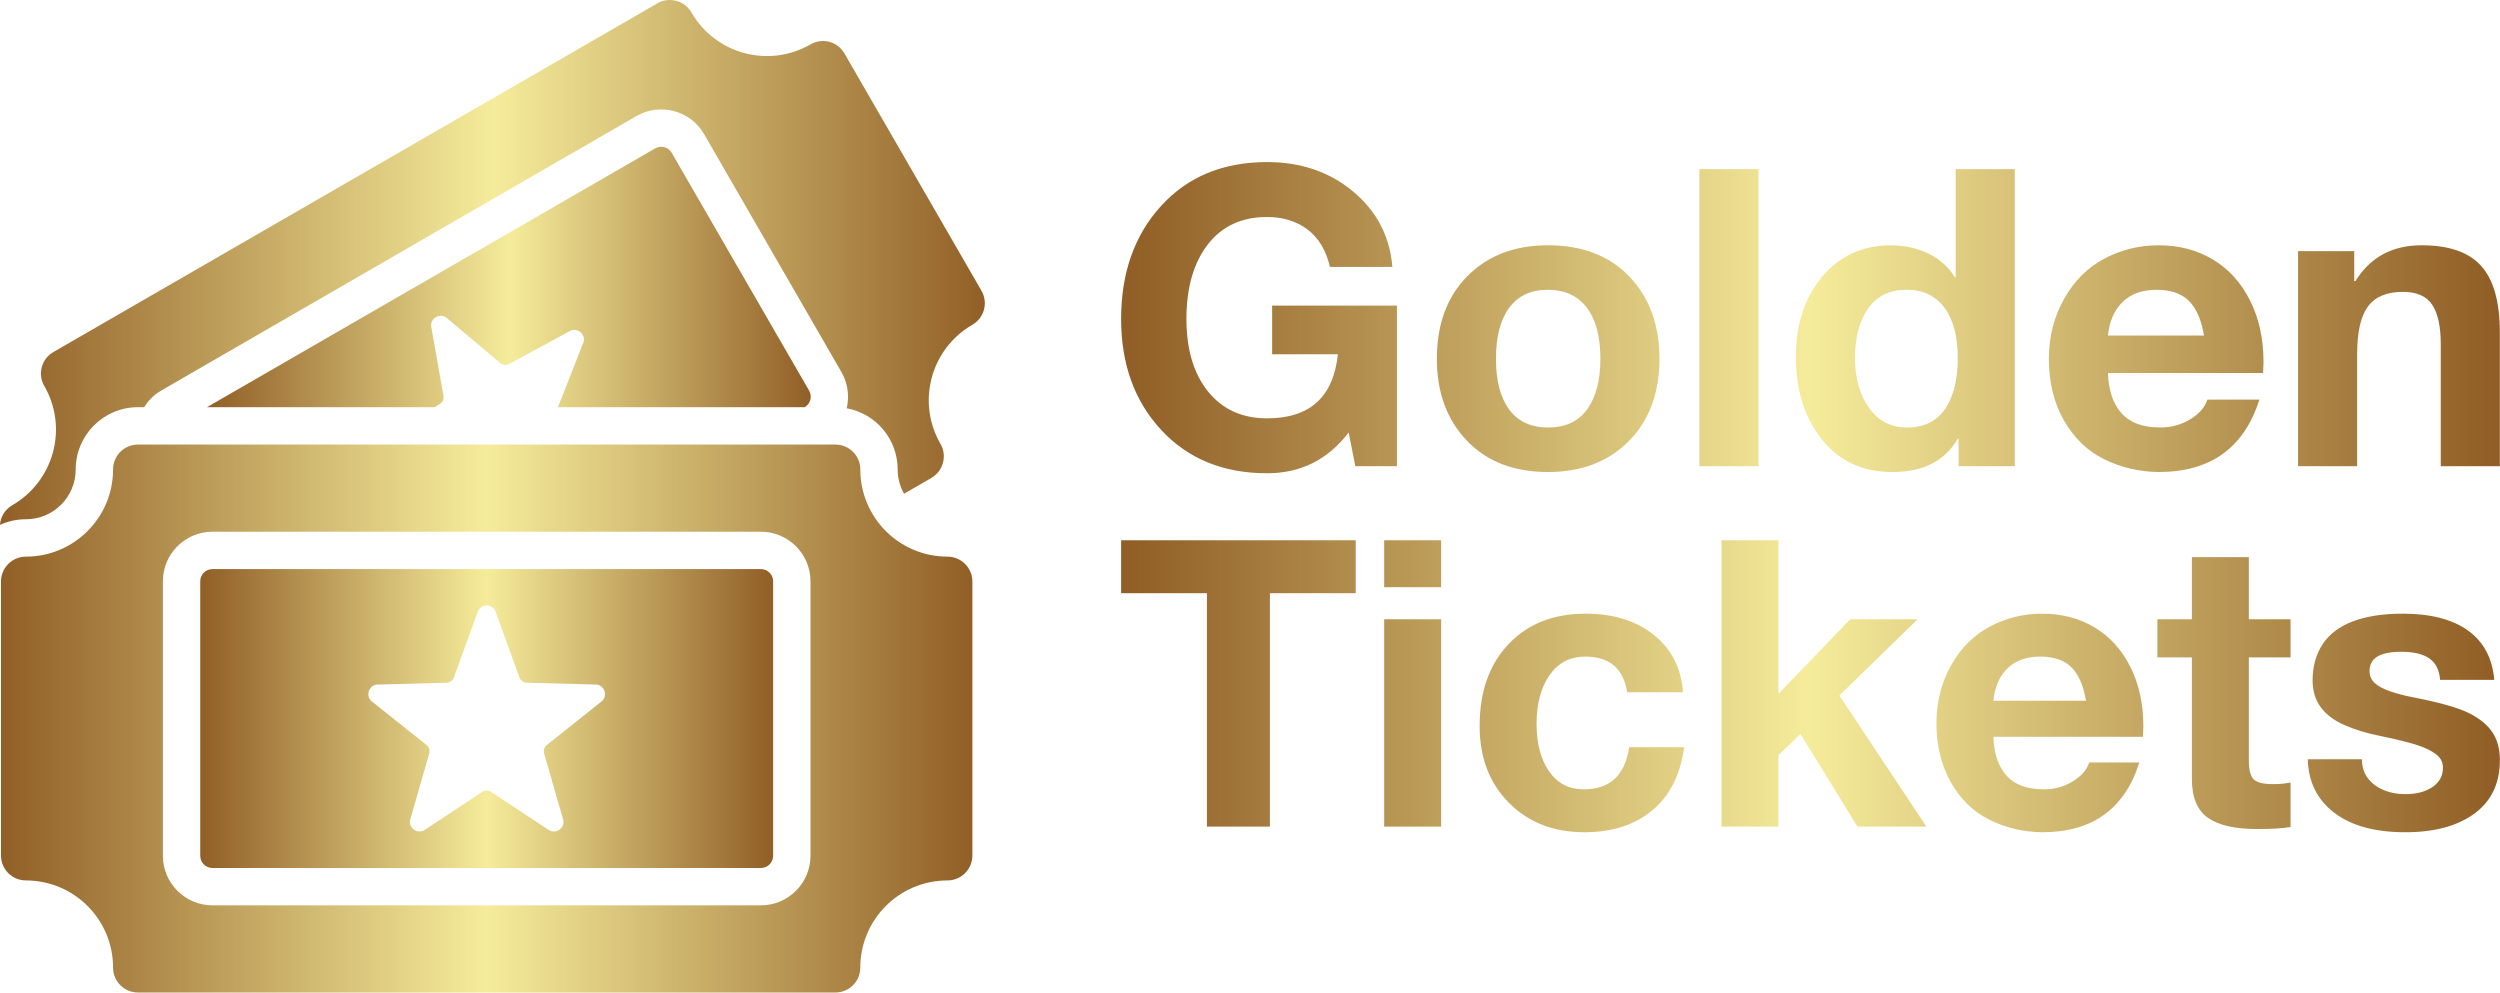<svg xmlns="http://www.w3.org/2000/svg" width="184.8" height="73.374" viewBox="0 0 370.167 146.973"
  class="looka-1j8o68f">
  <defs id="SvgjsDefs5413">
    <linearGradient id="SvgjsLinearGradient5420">
      <stop id="SvgjsStop5421" stop-color="#905e26" offset="0"></stop>
      <stop id="SvgjsStop5422" stop-color="#f5ec9b" offset="0.5"></stop>
      <stop id="SvgjsStop5423" stop-color="#905e26" offset="1"></stop>
    </linearGradient>
    <linearGradient id="SvgjsLinearGradient5424">
      <stop id="SvgjsStop5425" stop-color="#905e26" offset="0"></stop>
      <stop id="SvgjsStop5426" stop-color="#f5ec9b" offset="0.5"></stop>
      <stop id="SvgjsStop5427" stop-color="#905e26" offset="1"></stop>
    </linearGradient>
    <linearGradient id="SvgjsLinearGradient5428">
      <stop id="SvgjsStop5429" stop-color="#905e26" offset="0"></stop>
      <stop id="SvgjsStop5430" stop-color="#f5ec9b" offset="0.5"></stop>
      <stop id="SvgjsStop5431" stop-color="#905e26" offset="1"></stop>
    </linearGradient>
  </defs>
  <g id="SvgjsG5414" featurekey="odWo6G-0"
    transform="matrix(1.844,0,0,1.844,-19.292,-18.721)"
    fill="url(#SvgjsLinearGradient5420)">
    <g xmlns="http://www.w3.org/2000/svg">
      <path fill="url(#SvgjsLinearGradient5420)"
        d="M75.431,41.518l-11.03-19.09c-0.27-0.47-0.86-0.63-1.33-0.36l-35.99,20.78h18.28l0.47-0.29   c0.17-0.14,0.27-0.35,0.25-0.57l-1-5.65c-0.03-0.32,0.14-0.58,0.38-0.72c0.24-0.14,0.55-0.15,0.82,0.02l4.39,3.7   c0.18,0.12,0.41,0.15,0.62,0.07l5-2.71c0.59-0.24,1.2,0.31,1.03,0.92l-2.06,5.23h19.82C75.541,42.578,75.701,41.988,75.431,41.518z   ">
      </path>
      <path fill="url(#SvgjsLinearGradient5420)"
        d="M89.271,33.498l-11-19.05c-0.55-0.96-1.77-1.29-2.73-0.73c-3.35,1.93-7.63,0.78-9.56-2.57   c-0.55-0.95-1.78-1.28-2.73-0.73l-48.5,28c-0.96,0.55-1.29,1.78-0.73,2.73c1.93,3.35,0.78,7.63-2.57,9.57   c-0.59,0.34-0.95,0.94-0.99,1.58c0.63-0.29,1.34-0.45,2.08-0.45c2.21,0,4-1.79,4-4c0-2.76,2.24-5,5-5h0.5   c0.33-0.54,0.8-1.01,1.39-1.35l38.14-22.03c1.9-1.09,4.34-0.44,5.43,1.46l11.02,19.09c0.53,0.92,0.65,1.97,0.43,2.92   c2.33,0.42,4.09,2.46,4.09,4.91c0,0.71,0.19,1.37,0.51,1.95l2.2-1.27c0.95-0.55,1.28-1.78,0.73-2.73   c-1.94-3.35-0.79-7.63,2.56-9.57C89.501,35.678,89.821,34.458,89.271,33.498z">
      </path>
      <g>
        <path fill="url(#SvgjsLinearGradient5420)"
          d="M71.562,55.848H27.52c-0.541,0-0.979,0.438-0.979,0.979v22.042c0,0.541,0.438,0.979,0.979,0.979h44.042    c0.541,0,0.979-0.438,0.979-0.979V56.827C72.541,56.286,72.102,55.848,71.562,55.848z M58.807,66.441l-4.476,3.563    c-0.159,0.155-0.232,0.378-0.194,0.597l1.559,5.414c0.086,0.499-0.311,0.905-0.761,0.905c-0.119,0-0.241-0.028-0.36-0.09    l-4.72-3.118c-0.098-0.052-0.206-0.078-0.314-0.078c-0.108,0-0.216,0.026-0.314,0.078l-4.72,3.118    c-0.118,0.062-0.241,0.09-0.36,0.09c-0.45,0-0.847-0.406-0.761-0.905l1.559-5.414c0.038-0.219-0.035-0.442-0.194-0.597    l-4.476-3.563c-0.458-0.447-0.206-1.226,0.428-1.318l5.683-0.153c0.22-0.032,0.41-0.17,0.508-0.369l1.954-5.396    c0.142-0.287,0.417-0.431,0.693-0.431s0.551,0.144,0.693,0.431l1.954,5.396c0.098,0.199,0.288,0.337,0.508,0.369l5.683,0.153    C59.012,65.216,59.265,65.994,58.807,66.441z">
        </path>
      </g>
      <path fill="url(#SvgjsLinearGradient5420)"
        d="M86.541,54.848c-3.866,0-7-3.134-7-7c0-1.105-0.895-2-2-2h-56c-1.105,0-2,0.895-2,2c0,3.866-3.134,7-7,7   c-1.105,0-2,0.895-2,2v22c0,1.105,0.895,2,2,2c3.866,0,7,3.134,7,7c0,1.105,0.895,2,2,2h56c1.105,0,2-0.895,2-2   c0-3.866,3.134-7,7-7c1.105,0,2-0.895,2-2v-22C88.541,55.744,87.645,54.848,86.541,54.848z M75.541,78.869   c0,2.194-1.785,3.979-3.979,3.979H27.52c-2.194,0-3.979-1.785-3.979-3.979V56.827c0-2.194,1.785-3.979,3.979-3.979h44.042   c2.194,0,3.979,1.785,3.979,3.979V78.869z">
      </path>
    </g>
  </g>
  <g id="SvgjsG5415" featurekey="VGK2BT-0"
    transform="matrix(3.08,0,0,3.08,163.659,7.428)"
    fill="url(#SvgjsLinearGradient5424)">
    <path
      d="M7.78 5.38 c1.627 0 3.007 0.473 4.14 1.42 s1.76 2.153 1.88 3.62 l-3 0 c-0.187 -0.8 -0.547 -1.4 -1.08 -1.8 s-1.18 -0.6 -1.94 -0.6 c-1.227 0 -2.18 0.443 -2.86 1.33 s-1.02 2.077 -1.02 3.57 c0 1.467 0.347 2.63 1.04 3.49 s1.64 1.29 2.84 1.29 c2.053 0 3.187 -1.027 3.4 -3.08 l-3.16 0 l0 -2.34 l6 0 l0 7.72 l-2 0 l-0.32 -1.62 c-1 1.307 -2.307 1.96 -3.92 1.96 c-2.107 0 -3.803 -0.693 -5.09 -2.08 s-1.93 -3.167 -1.93 -5.34 c0 -2.213 0.64 -4.023 1.92 -5.43 s2.98 -2.11 5.1 -2.11 z M21.28 9.38 c1.653 0 2.96 0.503 3.92 1.51 s1.44 2.323 1.44 3.95 c0 1.64 -0.49 2.957 -1.47 3.95 s-2.277 1.49 -3.89 1.49 c-1.64 0 -2.94 -0.503 -3.9 -1.51 s-1.44 -2.317 -1.44 -3.93 c0 -1.667 0.49 -2.993 1.47 -3.98 s2.27 -1.48 3.87 -1.48 z M18.78 14.84 c0 1.053 0.213 1.867 0.64 2.44 s1.047 0.86 1.86 0.86 c0.84 0 1.47 -0.293 1.89 -0.88 s0.63 -1.393 0.63 -2.42 c0 -1.067 -0.217 -1.887 -0.65 -2.46 s-1.063 -0.86 -1.89 -0.86 c-0.8 0 -1.413 0.287 -1.84 0.86 s-0.64 1.393 -0.64 2.46 z M31.4 5.72 l0 14.28 l-2.84 0 l0 -14.28 l2.84 0 z M43.72 5.72 l0 14.28 l-2.7 0 l0 -1.32 l-0.04 0 c-0.613 1.067 -1.66 1.6 -3.14 1.6 c-1.427 0 -2.557 -0.52 -3.39 -1.56 s-1.25 -2.367 -1.25 -3.98 c0 -1.573 0.423 -2.86 1.27 -3.86 s1.95 -1.5 3.31 -1.5 c0.627 0 1.217 0.13 1.77 0.39 s0.983 0.643 1.29 1.15 l0.04 0 l0 -5.2 l2.84 0 z M36.04 14.82 c0 0.947 0.223 1.737 0.67 2.37 s1.057 0.95 1.83 0.95 c0.813 0 1.423 -0.297 1.83 -0.89 s0.61 -1.41 0.61 -2.45 s-0.213 -1.847 -0.64 -2.42 s-1.033 -0.86 -1.82 -0.86 c-0.813 0 -1.43 0.3 -1.85 0.9 s-0.63 1.4 -0.63 2.4 z M50.64 9.38 c0.973 0 1.84 0.227 2.6 0.68 s1.357 1.11 1.79 1.97 s0.65 1.85 0.65 2.97 c0 0.107 -0.007 0.28 -0.02 0.52 l-7.46 0 c0.027 0.827 0.243 1.47 0.65 1.93 s1.03 0.69 1.87 0.69 c0.52 0 0.997 -0.13 1.43 -0.39 s0.71 -0.577 0.83 -0.95 l2.5 0 c-0.733 2.32 -2.347 3.48 -4.84 3.48 c-0.947 -0.013 -1.823 -0.22 -2.63 -0.62 s-1.45 -1.023 -1.93 -1.87 s-0.72 -1.83 -0.72 -2.95 c0 -1.053 0.243 -2.013 0.73 -2.88 s1.133 -1.513 1.94 -1.94 s1.677 -0.64 2.61 -0.64 z M52.82 13.72 c-0.133 -0.773 -0.38 -1.333 -0.74 -1.68 s-0.873 -0.52 -1.54 -0.52 c-0.693 0 -1.24 0.197 -1.64 0.59 s-0.633 0.93 -0.7 1.61 l4.62 0 z M63.28 9.38 c1.32 0 2.277 0.333 2.87 1 s0.89 1.727 0.89 3.18 l0 6.44 l-2.84 0 l0 -5.86 c0 -0.853 -0.137 -1.487 -0.41 -1.9 s-0.743 -0.62 -1.41 -0.62 c-0.773 0 -1.333 0.233 -1.68 0.7 s-0.52 1.233 -0.52 2.3 l0 5.38 l-2.84 0 l0 -10.34 l2.7 0 l0 1.44 l0.06 0 c0.707 -1.147 1.767 -1.72 3.18 -1.72 z">
    </path>
  </g>
  <g id="SvgjsG5416" featurekey="VGK2BT-1"
    transform="matrix(2.969,0,0,2.969,165.228,63.016)"
    fill="url(#SvgjsLinearGradient5428)">
    <path
      d="M11.96 5.72 l0 2.64 l-4.28 0 l0 11.64 l-3.14 0 l0 -11.64 l-4.28 0 l0 -2.64 l11.7 0 z M16.22 5.72 l0 2.34 l-2.84 0 l0 -2.34 l2.84 0 z M16.22 9.66 l0 10.34 l-2.84 0 l0 -10.34 l2.84 0 z M23.42 9.38 c1.4 0 2.54 0.357 3.42 1.07 s1.36 1.663 1.44 2.85 l-2.78 0 c-0.187 -1.187 -0.887 -1.78 -2.1 -1.78 c-0.747 0 -1.337 0.307 -1.77 0.92 s-0.65 1.427 -0.65 2.44 c0 0.973 0.207 1.76 0.62 2.36 s0.993 0.9 1.74 0.9 c1.293 0 2.047 -0.7 2.26 -2.1 l2.74 0 c-0.187 1.373 -0.717 2.423 -1.59 3.15 s-2.003 1.09 -3.39 1.09 c-1.533 0 -2.787 -0.49 -3.76 -1.47 s-1.46 -2.257 -1.46 -3.83 c0 -1.707 0.48 -3.067 1.44 -4.08 s2.24 -1.52 3.84 -1.52 z M33.04 5.72 l0 7.66 l3.58 -3.72 l3.36 0 l-3.9 3.8 l4.34 6.54 l-3.44 0 l-2.84 -4.62 l-1.1 1.06 l0 3.56 l-2.84 0 l0 -14.28 l2.84 0 z M46.2 9.38 c0.973 0 1.84 0.227 2.6 0.68 s1.357 1.11 1.79 1.97 s0.65 1.85 0.65 2.97 c0 0.107 -0.007 0.28 -0.02 0.52 l-7.46 0 c0.027 0.827 0.243 1.47 0.65 1.93 s1.03 0.69 1.87 0.69 c0.52 0 0.997 -0.13 1.43 -0.39 s0.71 -0.577 0.83 -0.95 l2.5 0 c-0.733 2.32 -2.347 3.48 -4.84 3.48 c-0.947 -0.013 -1.823 -0.22 -2.63 -0.62 s-1.45 -1.023 -1.93 -1.87 s-0.72 -1.83 -0.72 -2.95 c0 -1.053 0.243 -2.013 0.73 -2.88 s1.133 -1.513 1.94 -1.94 s1.677 -0.64 2.61 -0.64 z M48.38 13.72 c-0.133 -0.773 -0.38 -1.333 -0.74 -1.68 s-0.873 -0.52 -1.54 -0.52 c-0.693 0 -1.24 0.197 -1.64 0.59 s-0.633 0.93 -0.7 1.61 l4.62 0 z M56.5 6.56 l0 3.1 l2.08 0 l0 1.9 l-2.08 0 l0 5.12 c0 0.48 0.08 0.8 0.24 0.96 s0.48 0.24 0.96 0.24 c0.347 0 0.64 -0.027 0.88 -0.08 l0 2.22 c-0.4 0.067 -0.96 0.1 -1.68 0.1 c-1.093 0 -1.907 -0.187 -2.44 -0.56 s-0.8 -1.02 -0.8 -1.94 l0 -6.06 l-1.72 0 l0 -1.9 l1.72 0 l0 -3.1 l2.84 0 z M64.18 9.38 c1.387 0 2.47 0.28 3.25 0.84 s1.217 1.38 1.31 2.46 l-2.7 0 c-0.04 -0.493 -0.22 -0.85 -0.54 -1.07 s-0.787 -0.33 -1.4 -0.33 c-0.533 0 -0.93 0.08 -1.19 0.24 s-0.39 0.4 -0.39 0.72 c0 0.24 0.087 0.44 0.26 0.6 s0.437 0.3 0.79 0.42 s0.743 0.22 1.17 0.3 c1.293 0.253 2.207 0.513 2.74 0.78 s0.923 0.587 1.17 0.96 s0.37 0.833 0.37 1.38 c0 1.16 -0.423 2.05 -1.27 2.67 s-1.997 0.93 -3.45 0.93 c-1.52 0 -2.703 -0.327 -3.55 -0.98 s-1.283 -1.54 -1.31 -2.66 l2.7 0 c0 0.533 0.207 0.957 0.62 1.27 s0.933 0.47 1.56 0.47 c0.533 0 0.977 -0.117 1.33 -0.35 s0.53 -0.557 0.53 -0.97 c0 -0.267 -0.11 -0.487 -0.33 -0.66 s-0.53 -0.327 -0.93 -0.46 s-1.02 -0.287 -1.86 -0.46 c-0.667 -0.133 -1.26 -0.313 -1.78 -0.54 s-0.917 -0.523 -1.19 -0.89 s-0.41 -0.817 -0.41 -1.35 c0 -0.68 0.163 -1.273 0.49 -1.78 s0.827 -0.89 1.5 -1.15 s1.51 -0.39 2.51 -0.39 z">
    </path>
  </g>
</svg>